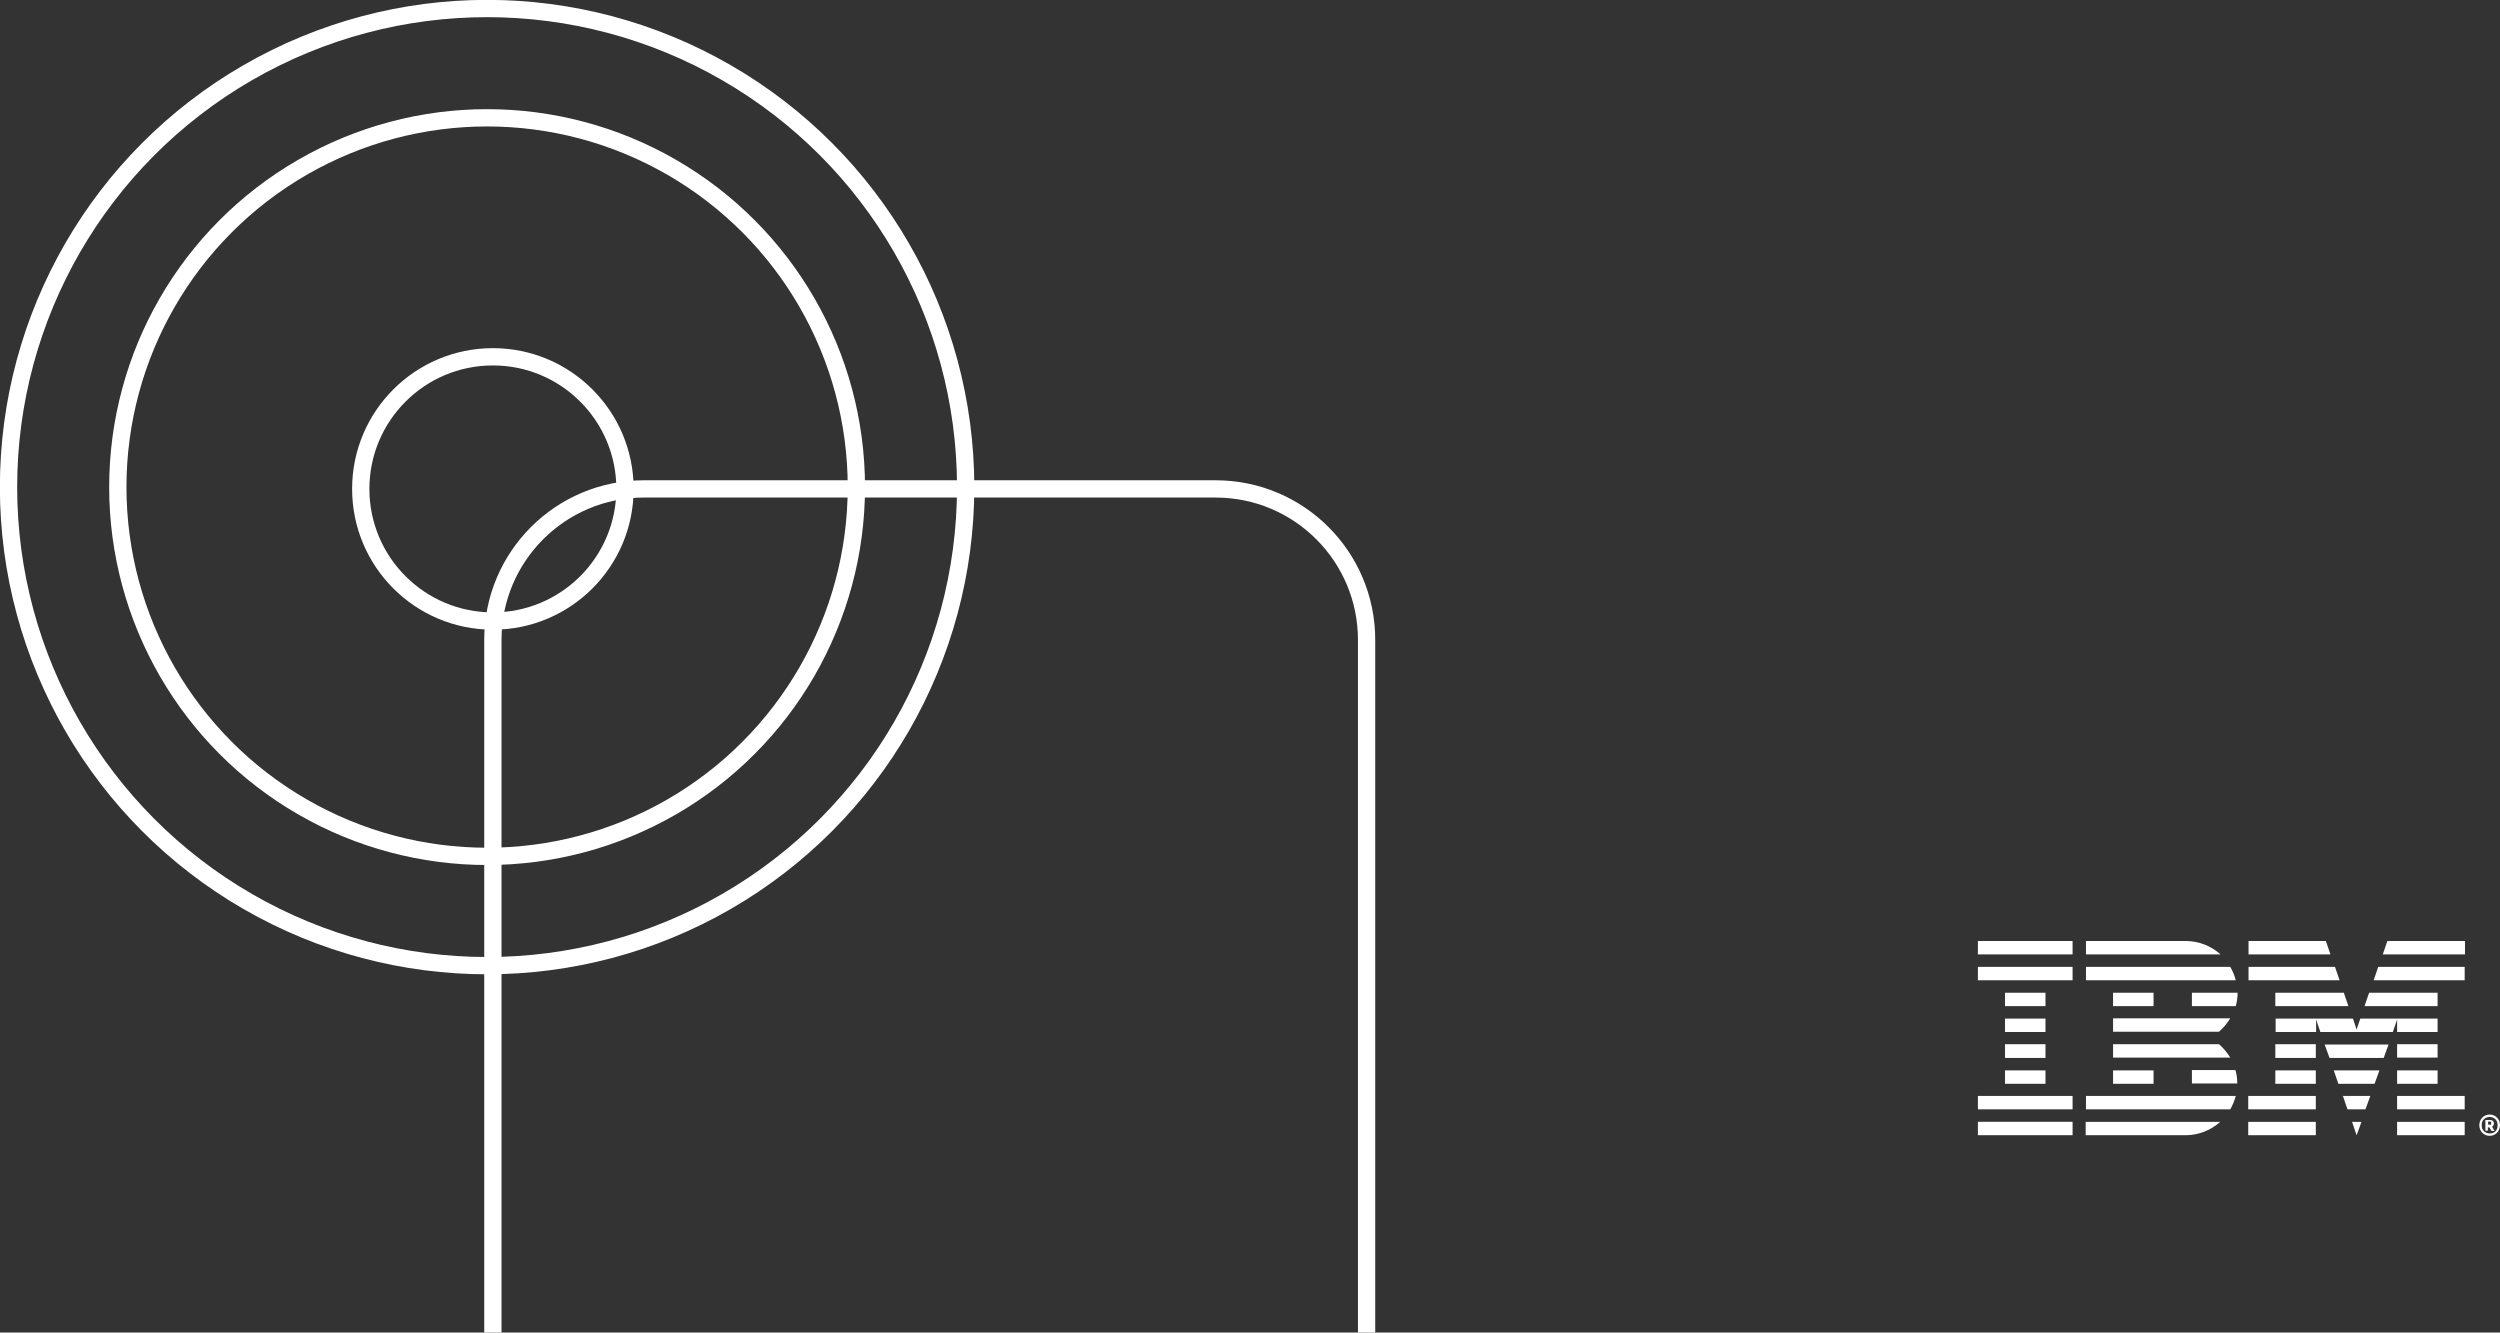 <?xml version="1.0" encoding="utf-8"?>
<!-- Generator: Adobe Illustrator 25.3.1, SVG Export Plug-In . SVG Version: 6.00 Build 0)  -->
<svg version="1.1" id="Layer_1" xmlns="http://www.w3.org/2000/svg" xmlns:xlink="http://www.w3.org/1999/xlink" x="0px" y="0px"
	 viewBox="0 0 821.2 437.7" style="enable-background:new 0 0 821.2 437.7;" xml:space="preserve">
<rect x="0" y="0" width="821.2" height="437.7" fill="#333333" stroke="none"/>
<style type="text/css">
	.st0{fill:#FFFFFF;}
	.st1{fill:none;stroke:#FFFFFF;stroke-width:5.677;stroke-miterlimit:10;}
</style>
<g>
	<path id="IBM_LPSTW_lockup_semibold_stacked_A_12_" class="st0" d="M649.7,368.5h31.1v4.4h-31.1V368.5z M649.7,364.4h31.1V360
		h-31.1V364.4z M658.6,356h13.3v-4.4h-13.3V356z M658.6,347.5h13.3V343h-13.3V347.5z M658.6,339h13.3v-4.4h-13.3V339z M671.9,326.1
		h-13.3v4.4h13.3V326.1z M649.7,322h31.1v-4.4h-31.1V322z M649.7,313.5h31.1v-4.4h-31.1V313.5z M685.2,364.4h47.4
		c0.8-1.4,1.4-2.9,1.8-4.4h-49.2V364.4z M728.9,343h-34.8v4.4h38.5C731.6,345.8,730.4,344.3,728.9,343z M694.1,334.5v4.4h34.8
		c1.5-1.3,2.7-2.8,3.7-4.4H694.1z M732.6,317.6h-47.4v4.4h49.2C734,320.4,733.4,319,732.6,317.6z M717.9,309.1h-32.7v4.4h44.2
		C726.4,310.8,722.4,309.1,717.9,309.1z M694.1,330.5h13.3v-4.4h-13.3V330.5z M720,330.5h14.4c0.4-1.4,0.6-2.9,0.6-4.4H720V330.5z
		 M694.1,356h13.3v-4.4h-13.3V356z M720,351.5v4.4h14.9c0-1.5-0.2-3-0.6-4.4H720z M685.2,372.9h32.7c4.4,0,8.4-1.7,11.4-4.4h-44.2
		V372.9z M774.1,372.9l1.6-4.4h-3.1L774.1,372.9z M771.1,364.4h5.9l1.6-4.4h-9L771.1,364.4z M768.1,356H780l1.6-4.4h-15L768.1,356z
		 M765.2,347.5H783l1.6-4.4h-21L765.2,347.5z M747.4,330.5h24l-1.5-4.4h-22.5V330.5z M779.7,322h29.9v-4.4h-28.4L779.7,322z
		 M784.2,309.1l-1.5,4.4h27v-4.4H784.2z M738.5,372.9h22.2v-4.4h-22.2V372.9z M738.5,364.4h22.2V360h-22.2V364.4z M747.4,356h13.3
		v-4.4h-13.3V356z M747.4,347.5h13.3V343h-13.3V347.5z M800.7,326.1h-22.5l-1.5,4.4h24V326.1z M787.4,339h13.3v-4.4h-25.4l-1.2,3.6
		l-1.2-3.6h-25.4v4.4h13.3v-4.1l1.4,4.1H786l1.4-4.1V339z M800.7,343h-13.3v4.4h13.3V343z M787.4,356h13.3v-4.4h-13.3V356z
		 M787.4,364.4h22.2V360h-22.2V364.4z M787.4,372.9h22.2v-4.4h-22.2V372.9z M768.5,322l-1.5-4.4h-28.4l0,4.4H768.5z M765.5,313.5
		l-1.5-4.4h-25.4l0,4.4H765.5z M814.4,369.6c0-2,1.5-3.5,3.4-3.5c1.9,0,3.4,1.5,3.4,3.5c0,2-1.5,3.5-3.4,3.5
		C815.9,373.1,814.4,371.6,814.4,369.6z M820.4,369.8v-0.4c0-1.4-1.1-2.5-2.6-2.5c-1.5,0-2.6,1.1-2.6,2.5v0.4c0,1.4,1.1,2.5,2.6,2.5
		C819.3,372.4,820.4,371.3,820.4,369.8z M817.3,371.4h-0.9v-3.5h1.6c0.8,0,1.2,0.5,1.2,1.1c0,0.6-0.3,0.9-0.6,1.1l0.8,1.4h-1
		l-0.7-1.2h-0.5V371.4z M817.9,369.5c0.3,0,0.4-0.1,0.4-0.4v-0.3c0-0.3-0.2-0.4-0.4-0.4h-0.6v1H817.9z"/>
	<g>
		<circle class="st1" cx="160" cy="160" r="157.2"/>
		<circle class="st1" cx="160" cy="160" r="121.3"/>
		<circle class="st1" cx="161.9" cy="160.6" r="43.4"/>
		<path class="st1" d="M161.9,437.7V210.2c0-27.4,22.2-49.6,49.6-49.6h187.8c27.4,0,49.6,22.2,49.6,49.6v227.5"/>
	</g>
</g>
</svg>
